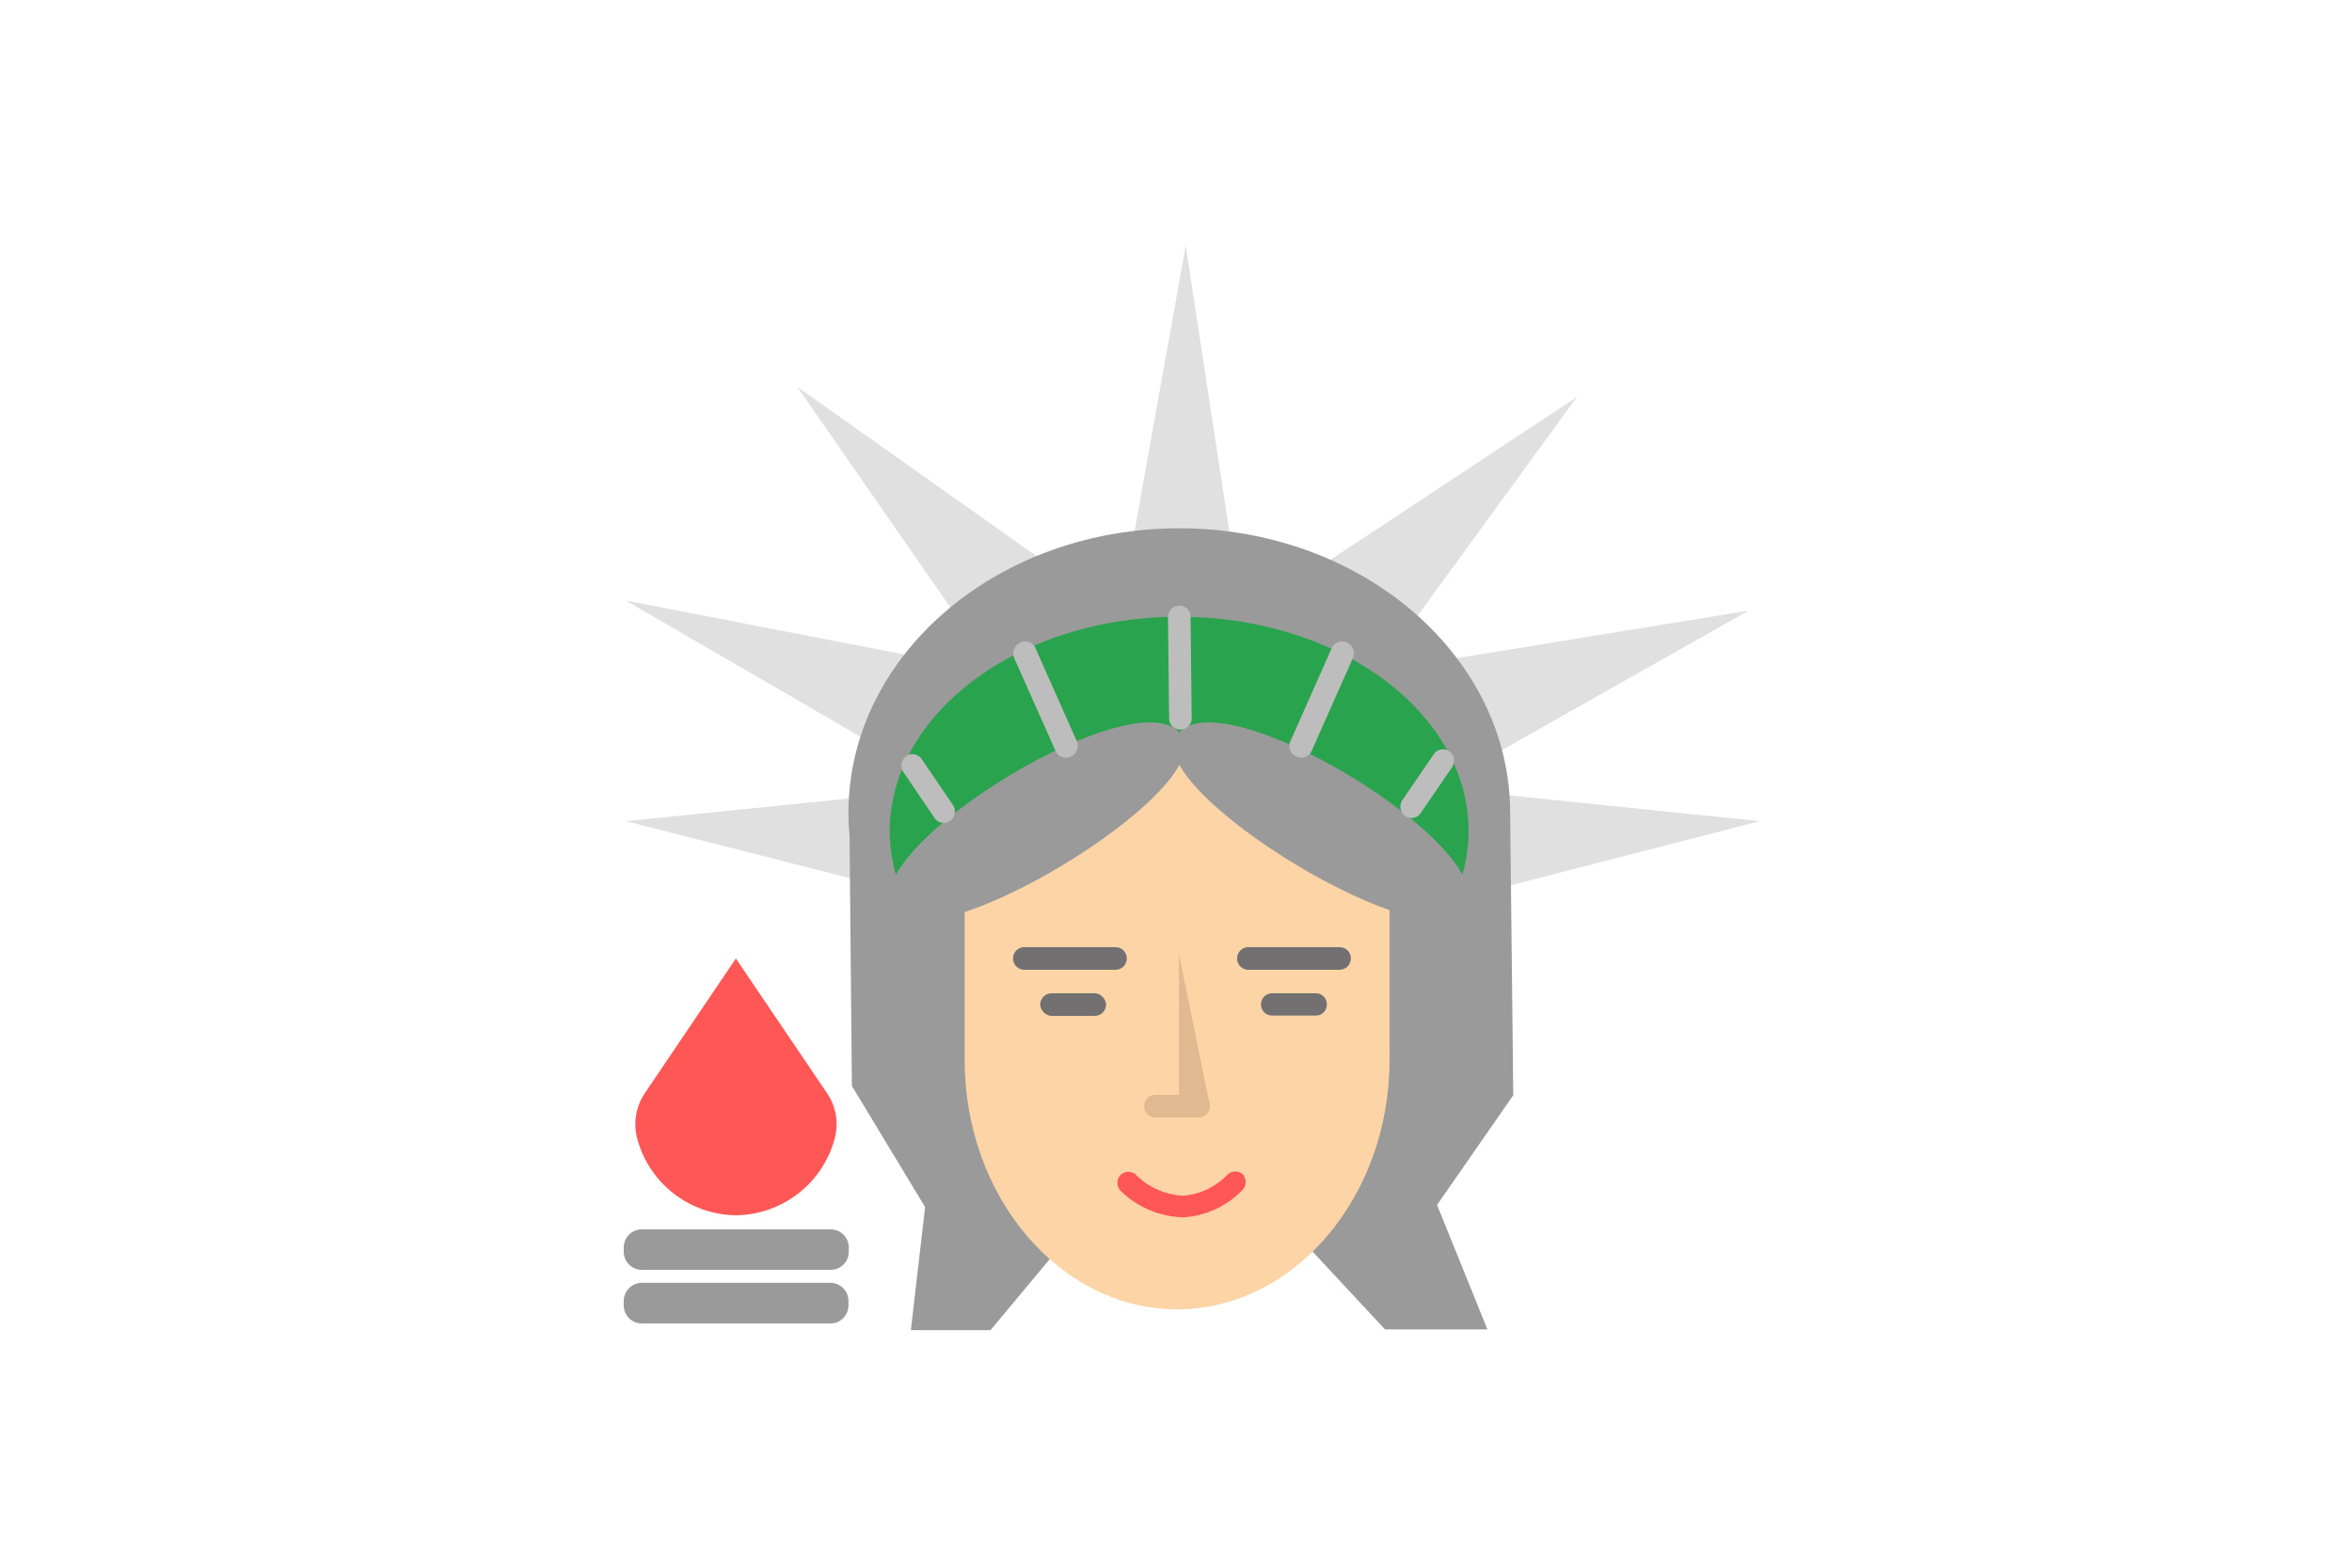 <svg id="Слой_1" data-name="Слой 1" xmlns="http://www.w3.org/2000/svg" width="150" height="100" viewBox="0 0 150 100">
  <defs>
    <style>
      .cls-1 {
        fill: #e0e0e0;
      }

      .cls-1, .cls-2, .cls-3, .cls-4, .cls-5, .cls-6, .cls-8, .cls-9 {
        fill-rule: evenodd;
      }

      .cls-2 {
        fill: #9b9a9a;
      }

      .cls-3 {
        fill: #fcd4a6;
      }

      .cls-4 {
        fill: #2aa34f;
      }

      .cls-5 {
        fill: #e1b990;
      }

      .cls-6, .cls-7 {
        fill: #727070;
      }

      .cls-8 {
        fill: #ff5656;
      }

      .cls-9 {
        fill: #bdbdbd;
      }
    </style>
  </defs>
  <g>
    <polygon class="cls-1" points="75.62 15.67 79.05 38.16 71.59 38.16 75.62 15.67"/>
    <polygon class="cls-1" points="50.85 24.68 69.04 37.55 63.5 42.91 50.85 24.68"/>
    <polygon class="cls-1" points="100.56 25.33 81.5 37.92 87.59 43.15 100.56 25.33"/>
    <polygon class="cls-1" points="111.52 38.95 89.61 42.52 91.96 50.01 111.52 38.95"/>
    <polygon class="cls-1" points="39.91 38.31 61.62 42.51 59.39 49.61 39.91 38.31"/>
    <polygon class="cls-1" points="39.91 52.38 59.9 50.35 59.69 57.41 39.91 52.38"/>
    <polygon class="cls-1" points="112.23 52.38 92.48 50.35 92.69 57.41 112.23 52.38"/>
    <path class="cls-2" d="M54.18,53.27l.15,16L59,77l-.91,7.85h5.08L75.07,70.56,88.33,84.8h6.53l-3.21-7.94,4.86-7-.2-18c0-10-9.44-18.16-21.1-18.16s-21.1,8.13-21.1,18.16A13.37,13.37,0,0,0,54.18,53.27Z"/>
    <path class="cls-3" d="M61.52,53.45,75,47.54,88.62,54.8V67.61c0,8.75-6.1,15.91-13.55,15.91h0c-7.45,0-13.55-7.16-13.55-15.91Z"/>
    <path class="cls-4" d="M75.21,39.34c10.19,0,18.45,6.13,18.45,13.69a10.54,10.54,0,0,1-1,4.39c-2.46-5.4-9.35-9.29-17.47-9.29S60.2,52,57.74,57.42a10.53,10.53,0,0,1-1-4.39C56.77,45.47,65,39.34,75.21,39.34Z"/>
    <path class="cls-5" d="M73.67,69.84h2.8a.71.71,0,0,1,.7.72h0a.72.72,0,0,1-.7.72h-2.8a.71.71,0,0,1-.7-.72h0A.71.71,0,0,1,73.67,69.84Z"/>
    <path class="cls-6" d="M65.31,60.42h5.85a.71.71,0,0,1,.7.72h0a.72.72,0,0,1-.7.72H65.31a.72.72,0,0,1-.7-.72h0A.71.71,0,0,1,65.31,60.42Z"/>
    <rect class="cls-7" x="66.34" y="63.36" width="4.2" height="1.44" rx="0.72"/>
    <path class="cls-6" d="M81.12,63.36h2.8a.7.7,0,0,1,.7.71h0a.7.7,0,0,1-.7.71h-2.8a.71.71,0,0,1-.7-.71h0A.71.71,0,0,1,81.12,63.36Z"/>
    <path class="cls-2" d="M75.43,47c2,3.55-16.41,14.72-18.54,11C54.63,54,73.08,42.83,75.43,47Z"/>
    <path class="cls-2" d="M75,47C73,50.51,91.4,61.68,93.53,58,95.79,54,77.35,42.83,75,47Z"/>
    <path class="cls-6" d="M79.6,60.42h5.85a.71.71,0,0,1,.7.72h0a.72.72,0,0,1-.7.72H79.6a.71.71,0,0,1-.7-.72h0A.71.71,0,0,1,79.6,60.42Z"/>
    <polygon class="cls-5" points="75.19 60.88 77.17 70.56 75.19 70.56 75.19 60.88"/>
    <path class="cls-8" d="M71.51,76a.74.74,0,0,1-.09-1,.72.72,0,0,1,1-.09,4.56,4.56,0,0,0,3.06,1.36,4.38,4.38,0,0,0,2.8-1.34.72.72,0,0,1,1,0,.76.76,0,0,1-.06,1,5.75,5.75,0,0,1-3.72,1.72A5.92,5.92,0,0,1,71.51,76Z"/>
    <path class="cls-9" d="M74.49,39.35a.72.72,0,1,1,1.44,0L76,45.8a.73.73,0,0,1-.71.74.72.72,0,0,1-.73-.73Z"/>
    <path class="cls-9" d="M64.69,42a.76.76,0,0,1,.36-1,.71.71,0,0,1,1,.37l2.61,5.88a.74.74,0,0,1-.35,1,.71.71,0,0,1-1-.37Z"/>
    <path class="cls-9" d="M84.92,41.37a.72.72,0,0,1,1-.37.74.74,0,0,1,.35,1l-2.61,5.88a.72.72,0,0,1-1,.37.74.74,0,0,1-.35-1Z"/>
    <path class="cls-9" d="M91.44,48.11a.71.71,0,0,1,1-.18.75.75,0,0,1,.17,1l-2,2.93a.71.71,0,0,1-1,.19.75.75,0,0,1-.18-1Z"/>
    <path class="cls-9" d="M57.61,49.24a.75.75,0,0,1,.17-1,.71.71,0,0,1,1,.18l2,2.94a.74.74,0,0,1-.18,1,.7.7,0,0,1-1-.18Z"/>
    <path class="cls-2" d="M53,81H40.91a1.15,1.15,0,0,1-1.13-1.16v-.26a1.15,1.15,0,0,1,1.13-1.16H53a1.15,1.15,0,0,1,1.13,1.16v.26A1.15,1.15,0,0,1,53,81Z"/>
    <path class="cls-8" d="M46.94,77.52h0a6.6,6.6,0,0,0,6.3-4.92,3.52,3.52,0,0,0-.51-2.89l-5.8-8.57-5.79,8.57a3.56,3.56,0,0,0-.51,2.89A6.6,6.6,0,0,0,46.94,77.52Z"/>
    <path class="cls-2" d="M53,84.42H40.91a1.15,1.15,0,0,1-1.13-1.16V83a1.16,1.16,0,0,1,1.13-1.17H53A1.16,1.16,0,0,1,54.11,83v.25A1.15,1.15,0,0,1,53,84.42Z"/>
  </g>
</svg>
